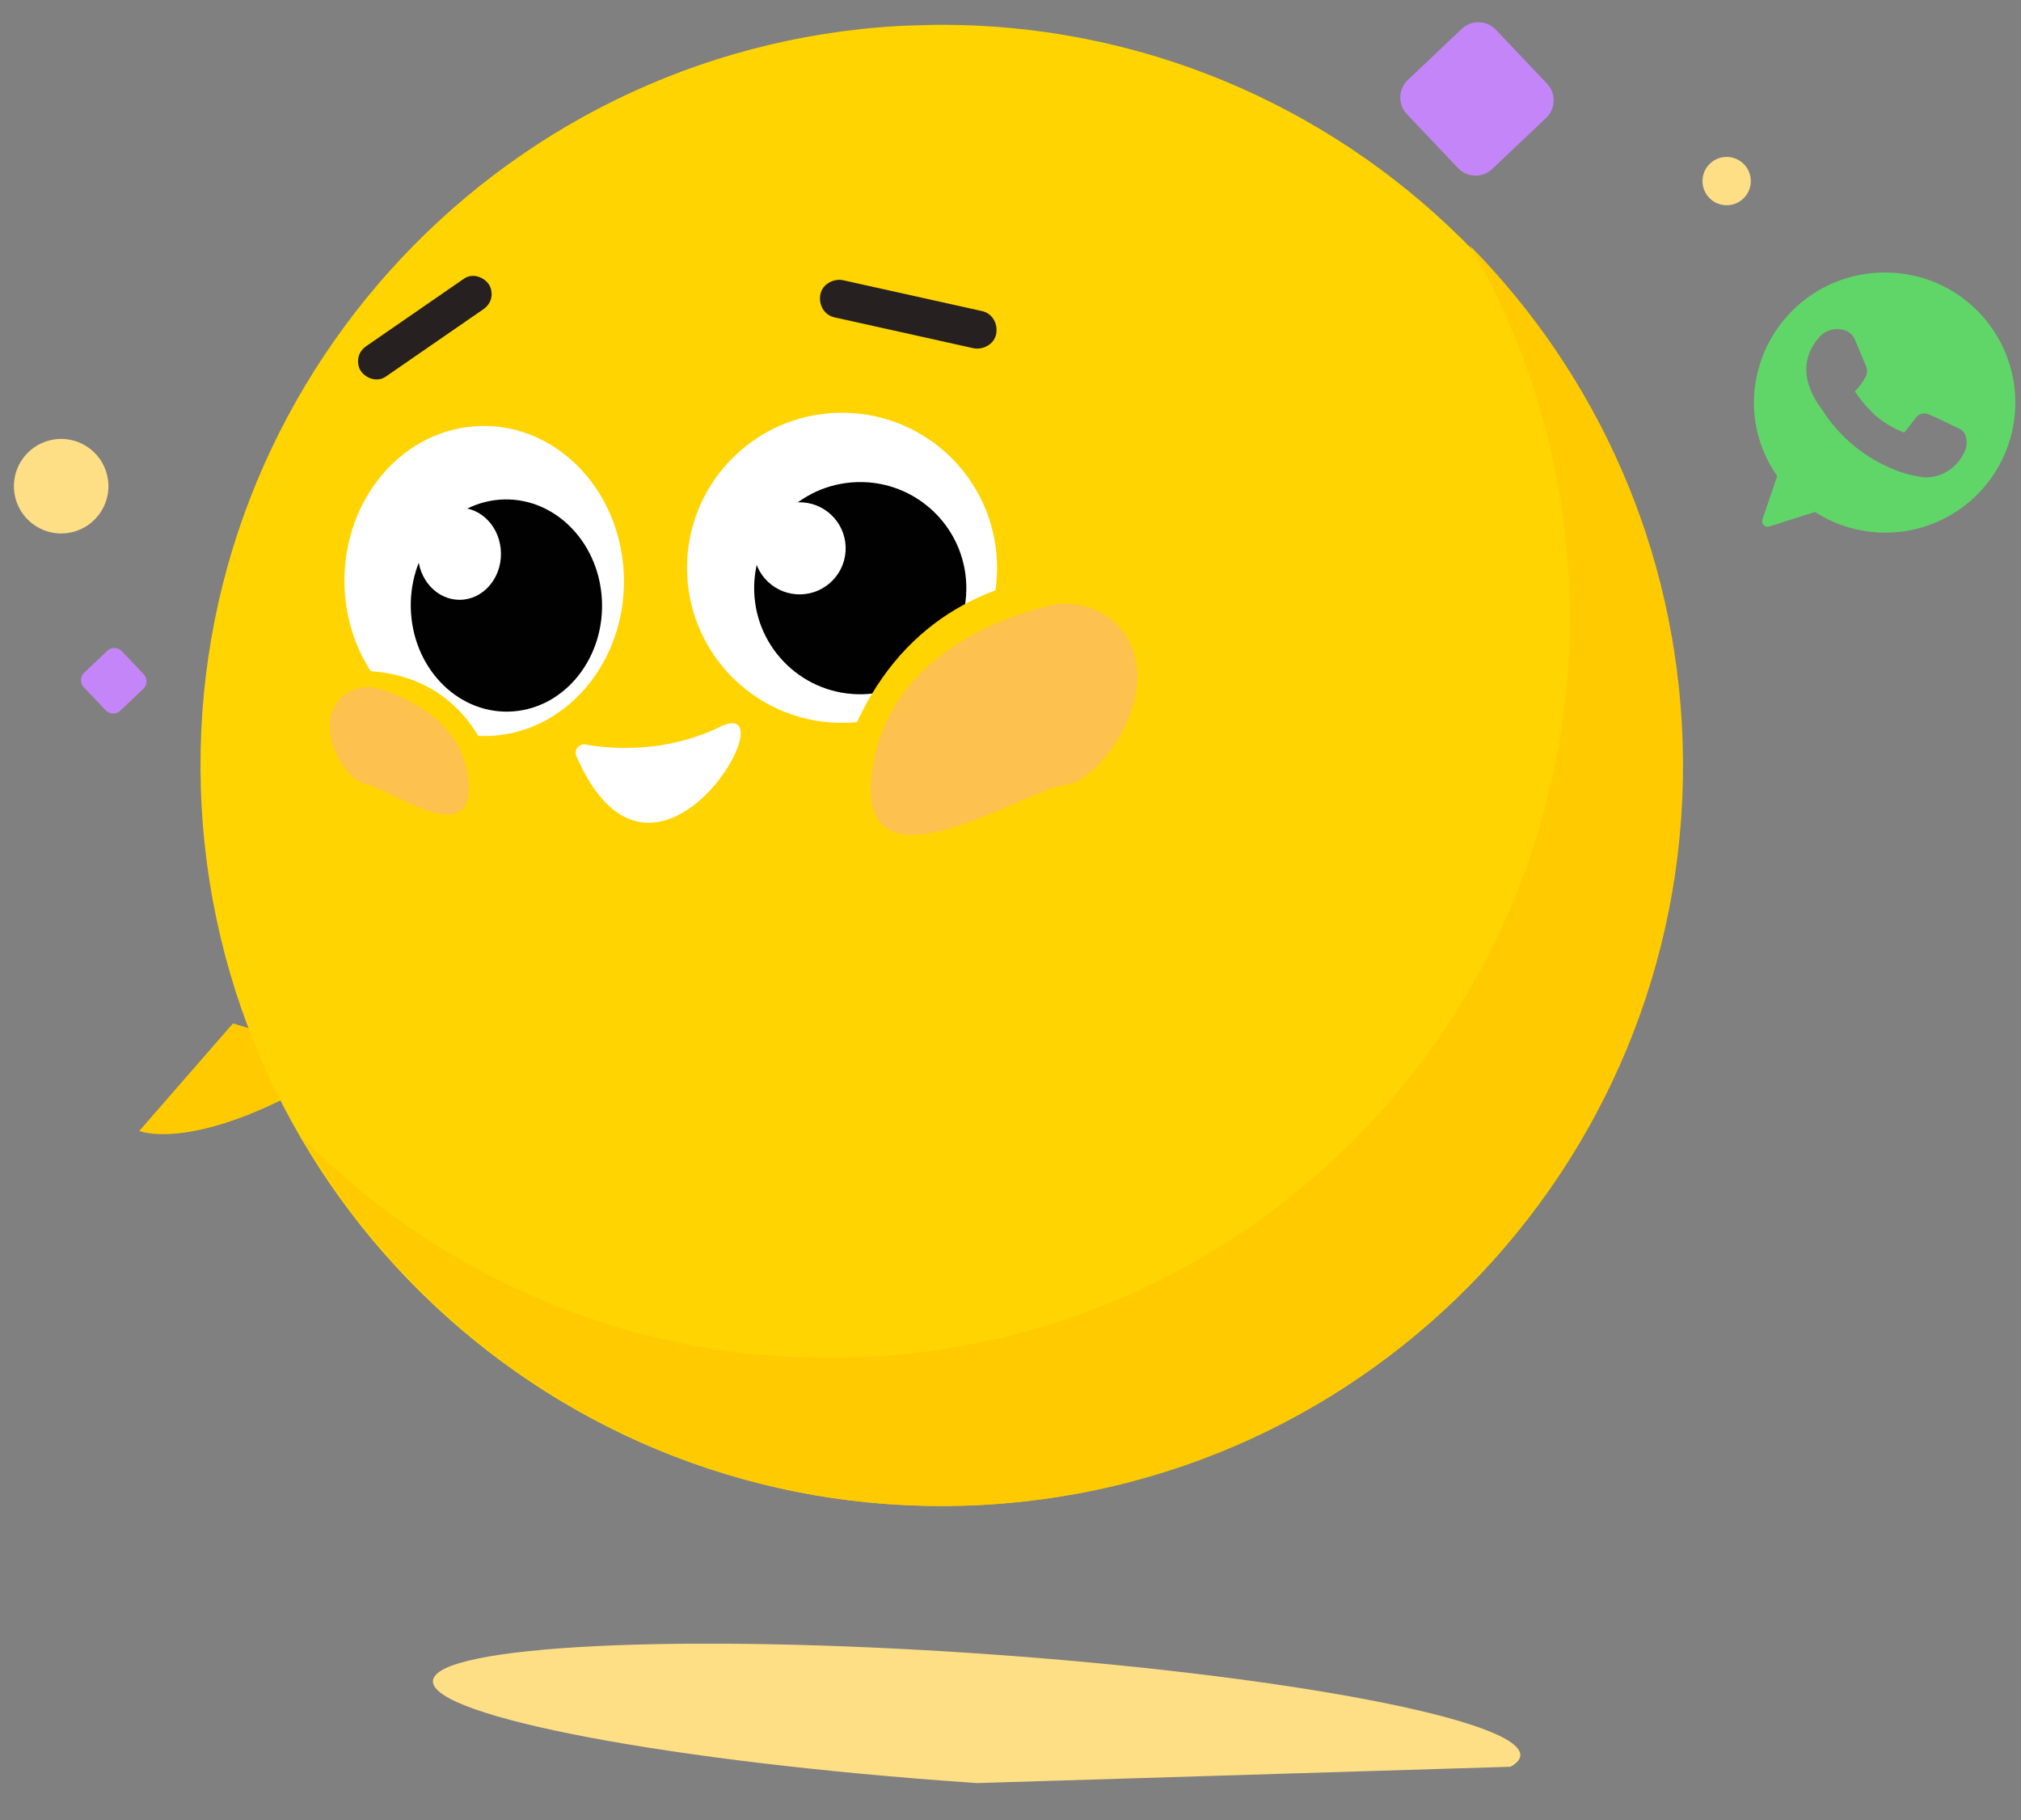 <svg width="201" height="181" viewBox="0 0 201 181" fill="none" xmlns="http://www.w3.org/2000/svg">
<rect x="0" y="0" width="201" height="181" fill="#808080" stroke="none"/>
<g clip-path="url(#clip0_10087_1650)">
<path d="M13.854 112.46C13.854 112.46 19.991 115.076 35.053 105.353L23.17 101.769L13.852 112.46L13.854 112.46Z" fill="#FFCB00"/>
<path d="M95.838 149.72C136.492 148.476 168.439 114.511 167.195 73.857C165.951 33.203 131.986 1.256 91.332 2.5C50.679 3.744 18.731 37.709 19.975 78.363C21.219 119.016 55.184 150.964 95.838 149.72Z" fill="#FFD400"/>
<path d="M84.727 134.994C125.381 133.75 157.329 99.785 156.085 59.132C155.697 46.47 152.134 34.652 146.184 24.419C158.767 37.18 166.758 54.535 167.349 73.862C168.593 114.515 136.645 148.48 95.992 149.725C68 150.581 43.18 135.702 30.027 113.079C43.916 127.16 63.399 135.647 84.725 134.994L84.727 134.994Z" fill="#FFCB00"/>
<path d="M34.293 58.839C34.844 67.332 41.498 73.742 49.154 73.152C56.81 72.562 62.571 65.199 62.02 56.705C61.47 48.212 54.816 41.803 47.159 42.392C39.503 42.982 33.743 50.346 34.293 58.839Z" fill="white"/>
<path d="M40.878 60.944C41.254 66.757 45.809 71.142 51.048 70.74C56.288 70.337 60.23 65.296 59.854 59.483C59.477 53.67 54.923 49.285 49.683 49.688C44.443 50.09 40.501 55.131 40.878 60.944Z" fill="#010101"/>
<path d="M84.217 71.873C92.729 71.612 99.417 64.501 99.157 55.99C98.896 47.478 91.785 40.789 83.274 41.05C74.762 41.31 68.073 48.421 68.334 56.933C68.594 65.445 75.706 72.133 84.217 71.873Z" fill="white"/>
<path d="M85.879 69.034C91.704 68.856 96.281 63.989 96.103 58.165C95.925 52.34 91.059 47.763 85.234 47.941C79.409 48.119 74.832 52.986 75.01 58.81C75.189 64.635 80.055 69.212 85.879 69.034Z" fill="#010101"/>
<path d="M46.144 27.713C45.055 28.463 43.968 29.215 42.879 29.966C41.135 31.169 39.394 32.371 37.65 33.576C37.251 33.852 36.852 34.127 36.45 34.403C36.049 34.678 35.768 35.042 35.657 35.504C35.551 35.937 35.623 36.51 35.881 36.884C36.414 37.658 37.531 38.025 38.36 37.454C39.449 36.704 40.536 35.952 41.624 35.202C43.368 33.999 45.11 32.796 46.854 31.591C47.253 31.316 47.652 31.04 48.053 30.765C48.454 30.489 48.736 30.125 48.847 29.664C48.953 29.23 48.881 28.658 48.623 28.283C48.09 27.509 46.973 27.142 46.144 27.713Z" fill="#262020"/>
<path d="M97.679 30.936C96.124 30.591 94.567 30.246 93.012 29.9C90.535 29.349 88.056 28.8 85.58 28.249C85.014 28.124 84.448 27.997 83.882 27.872C82.916 27.657 81.793 28.248 81.592 29.265C81.391 30.283 81.951 31.323 82.985 31.555C84.54 31.901 86.097 32.246 87.652 32.591C90.129 33.142 92.608 33.691 95.084 34.243C95.65 34.367 96.216 34.494 96.782 34.619C97.748 34.834 98.871 34.244 99.072 33.226C99.273 32.208 98.712 31.168 97.679 30.936Z" fill="#262020"/>
<path d="M96.691 177.274C126.554 179.326 150.961 178.118 151.204 174.575C151.448 171.033 127.436 166.497 97.572 164.444C67.709 162.392 43.302 163.6 43.059 167.142C42.815 170.685 66.827 175.221 96.691 177.274Z" fill="#FFDF85"/>
<path d="M116.2 57.614C116.2 57.614 88.324 50.693 82.421 80.722Z" fill="#FFD400"/>
<path opacity="0.46" d="M111.857 63.048C110.168 60.6 107.078 59.529 104.195 60.257C98.969 61.574 88.662 65.478 86.834 76.019C84.366 90.254 101.878 78.447 106.008 78.039C109.365 77.706 115.866 68.861 111.857 63.048Z" fill="#F7A9AB"/>
<path d="M31.021 67.326C31.021 67.326 45.631 62.733 49.753 78.524Z" fill="#FFD400"/>
<path opacity="0.46" d="M33.572 69.799C34.534 68.538 36.208 68.048 37.725 68.507C40.475 69.343 45.864 71.688 46.566 77.351C47.515 84.996 38.491 78.257 36.301 77.933C34.521 77.669 31.287 72.79 33.572 69.799Z" fill="#F7A9AB"/>
<path d="M57.323 75.194C57.057 74.583 57.578 73.923 58.234 74.037C60.776 74.482 66.174 74.931 71.608 72.278C78.896 68.719 65.113 93.056 57.323 75.194Z" fill="white"/>
<path d="M49.824 55.015C49.792 52.486 47.919 50.459 45.639 50.488C43.36 50.516 41.538 52.589 41.569 55.118C41.6 57.646 43.474 59.673 45.754 59.645C48.033 59.617 49.855 57.544 49.824 55.015Z" fill="white"/>
<path d="M79.667 59.103C82.195 59.026 84.181 56.914 84.104 54.386C84.026 51.858 81.915 49.872 79.387 49.949C76.859 50.026 74.873 52.138 74.95 54.666C75.028 57.194 77.139 59.18 79.667 59.103Z" fill="white"/>
<path d="M6.227 53.044C8.822 52.965 10.861 50.797 10.781 48.203C10.702 45.608 8.534 43.569 5.94 43.648C3.345 43.728 1.306 45.896 1.385 48.49C1.465 51.085 3.633 53.124 6.227 53.044Z" fill="#FFDF85"/>
<path d="M171.8 20.407C173.126 20.367 174.168 19.259 174.127 17.933C174.087 16.607 172.979 15.564 171.653 15.605C170.327 15.646 169.284 16.753 169.325 18.08C169.366 19.406 170.473 20.448 171.8 20.407Z" fill="#FFDF85"/>
<path d="M153.861 8.32L148.777 2.961C147.862 1.997 146.339 1.957 145.375 2.872L140.016 7.956C139.052 8.87 139.012 10.393 139.927 11.358L145.011 16.716C145.925 17.681 147.448 17.721 148.413 16.806L153.771 11.722C154.736 10.807 154.776 9.284 153.861 8.32Z" fill="#C485F8"/>
<path d="M14.293 67.048L12.12 64.756C11.729 64.345 11.078 64.327 10.666 64.718L8.375 66.892C7.963 67.283 7.946 67.933 8.337 68.345L10.511 70.636C10.902 71.048 11.552 71.065 11.964 70.675L14.255 68.501C14.667 68.11 14.684 67.46 14.293 67.048Z" fill="#C485F8"/>
</g>
<g clip-path="url(#clip1_10087_1650)">
<path d="M187.436 27.099C184.005 27.099 180.713 28.455 178.278 30.872C175.843 33.289 174.462 36.571 174.436 40.002C174.433 42.627 175.242 45.189 176.754 47.336L175.281 51.669C175.251 51.764 175.247 51.866 175.27 51.964C175.293 52.061 175.341 52.15 175.411 52.222C175.482 52.292 175.571 52.342 175.669 52.365C175.766 52.388 175.868 52.383 175.964 52.352L180.503 50.911C182.196 52.001 184.12 52.68 186.121 52.895C188.123 53.11 190.147 52.855 192.033 52.15C193.919 51.445 195.614 50.309 196.984 48.834C198.353 47.358 199.36 45.583 199.923 43.65C200.485 41.717 200.589 39.68 200.226 37.699C199.862 35.719 199.042 33.851 197.829 32.244C196.617 30.637 195.046 29.335 193.242 28.442C191.437 27.548 189.449 27.089 187.436 27.099ZM195.236 45.213C194.874 45.903 194.329 46.48 193.66 46.88C192.99 47.279 192.224 47.486 191.444 47.477C190.143 47.328 188.876 46.962 187.696 46.394C185.057 45.19 182.822 43.248 181.261 40.803C179.181 38.063 179.094 35.495 181.077 33.372C181.351 33.114 181.683 32.925 182.044 32.82C182.406 32.714 182.787 32.696 183.157 32.765C183.437 32.8 183.703 32.906 183.931 33.073C184.158 33.24 184.339 33.462 184.457 33.718L184.879 34.715L185.562 36.351C185.647 36.519 185.692 36.704 185.692 36.893C185.692 37.081 185.647 37.267 185.562 37.434C185.285 37.985 184.919 38.486 184.479 38.919C185.042 39.76 185.696 40.537 186.429 41.237C187.301 42 188.302 42.602 189.386 43.014C189.689 42.613 190.274 41.93 190.469 41.627C190.616 41.389 190.848 41.216 191.119 41.145C191.39 41.075 191.677 41.111 191.921 41.248C192.333 41.389 194.64 42.526 194.64 42.526C194.935 42.622 195.193 42.807 195.377 43.057C195.544 43.397 195.619 43.775 195.594 44.154C195.57 44.532 195.446 44.897 195.236 45.213Z" fill="#60D669"/>
</g>
<defs>
<clipPath id="clip0_10087_1650">
<rect width="173.656" height="174.889" fill="white" transform="translate(0 5.312) rotate(-1.753)"/>
</clipPath>
<clipPath id="clip1_10087_1650">
<rect width="26" height="26" fill="white" transform="translate(174.436 27.002)"/>
</clipPath>
</defs>
</svg>
